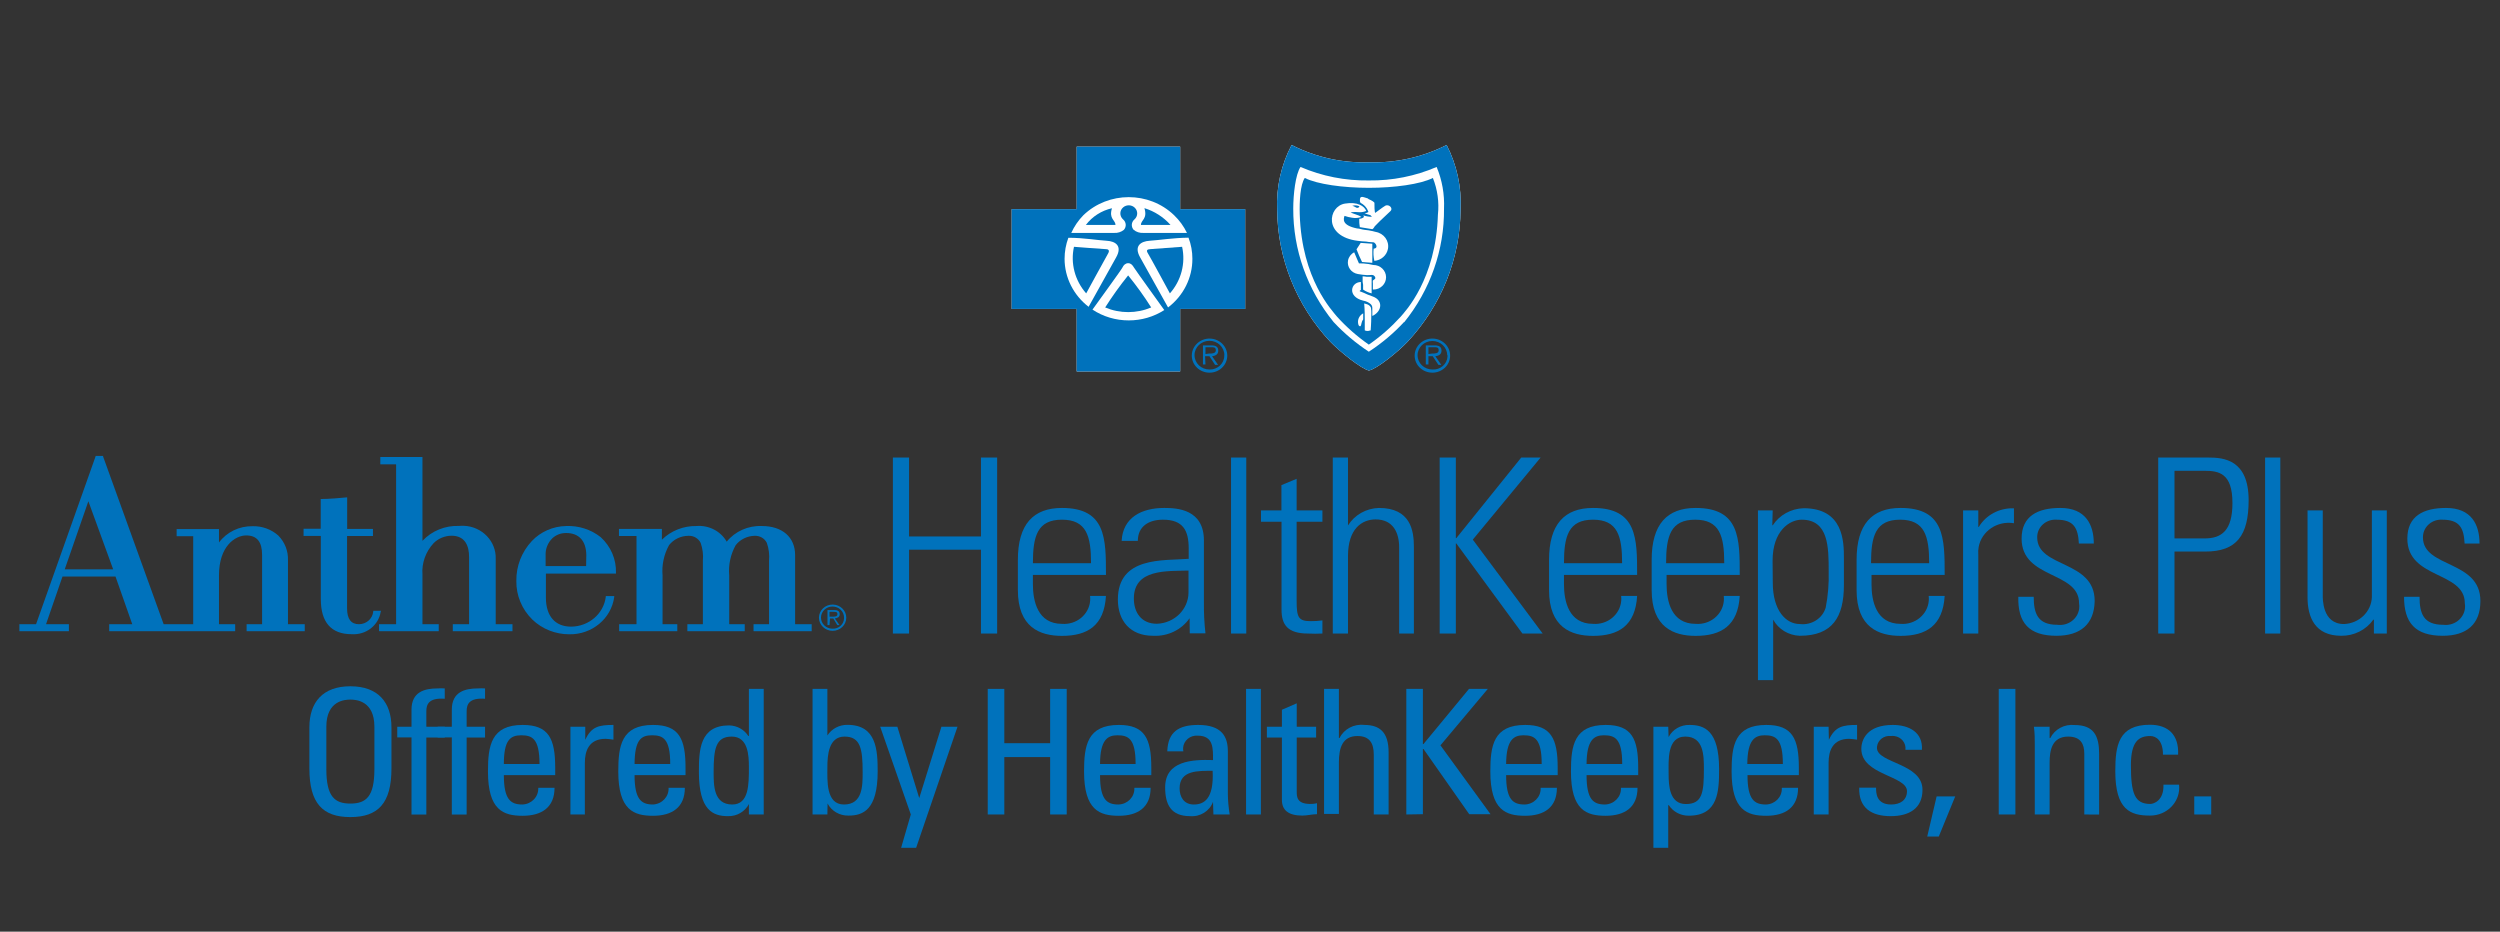 <svg width="322" height="120" xmlns="http://www.w3.org/2000/svg" xmlns:xlink="http://www.w3.org/1999/xlink" xml:space="preserve" overflow="hidden"><rect width="100%" height="100%" fill="#333333" stroke="none"/><g transform="translate(-128 -19)"><path d="M154.212 26.94 146.16 26.94 146.16 18.888 133.344 18.888 133.344 26.94 125.292 26.94 125.292 39.792 133.344 39.792 133.344 47.844 146.16 47.844 146.16 39.792 154.212 39.792 154.212 26.94Z" fill="#FFFFFF" transform="matrix(1.04 0 0 1 128 19)"/><path d="M147.6 45.744C147.634 44.532 148.643 43.576 149.855 43.609 151.068 43.642 152.023 44.652 151.991 45.864 151.957 47.057 150.978 48.006 149.784 48 148.571 47.994 147.593 47.006 147.599 45.793 147.599 45.776 147.6 45.76 147.6 45.744ZM151.632 45.744C151.632 44.723 150.804 43.896 149.784 43.896 148.763 43.896 147.936 44.723 147.936 45.744 147.936 46.765 148.764 47.592 149.784 47.592 149.788 47.592 149.792 47.592 149.796 47.592 150.776 47.619 151.594 46.847 151.621 45.866 151.622 45.825 151.621 45.785 151.62 45.744ZM149.292 46.944 148.98 46.944 148.98 44.484 150 44.484C150.66 44.484 150.876 44.724 150.876 45.18 150.876 45.636 150.54 45.84 150.108 45.876L150.852 46.992 150.48 46.992 149.784 45.876 149.244 45.876ZM149.736 45.54C150.084 45.54 150.576 45.54 150.576 45.12 150.576 44.7 150.288 44.724 149.988 44.724L149.292 44.724 149.292 45.6Z" fill="#0072BC" transform="matrix(1.04 0 0 1 128 19)"/><path d="M141.3 28.968C141.3 28.32 142.14 28.224 141.732 26.808 142.987 27.215 144.104 27.963 144.96 28.968Z" fill="#0072BC" transform="matrix(1.04 0 0 1 128 19)"/><path d="M138.144 28.968 134.484 28.968C135.269 27.89 136.415 27.128 137.712 26.82 137.304 28.224 138.144 28.32 138.144 28.968Z" fill="#0072BC" transform="matrix(1.04 0 0 1 128 19)"/><path d="M146.4 31.788C146.85 33.914 146.292 36.129 144.888 37.788 144.888 37.788 142.488 33.168 142.176 32.652 141.864 32.136 142.176 32.124 142.476 32.088 142.776 32.052 146.4 31.788 146.4 31.788Z" fill="#0072BC" transform="matrix(1.04 0 0 1 128 19)"/><path d="M133.008 31.788C133.008 31.788 136.704 32.088 136.932 32.088 137.16 32.088 137.508 32.16 137.232 32.652 136.956 33.144 134.52 37.788 134.52 37.788 133.116 36.129 132.558 33.914 133.008 31.788Z" fill="#0072BC" transform="matrix(1.04 0 0 1 128 19)"/><path d="M142.572 39.6C140.756 40.4 138.688 40.4 136.872 39.6 137.742 38.172 138.691 36.794 139.716 35.472 140.748 36.791 141.702 38.169 142.572 39.6Z" fill="#0072BC" transform="matrix(1.04 0 0 1 128 19)"/><path d="M154.212 26.94 146.16 26.94 146.16 18.888 133.344 18.888 133.344 26.94 125.292 26.94 125.292 39.792 133.344 39.792 133.344 47.844 146.16 47.844 146.16 39.792 154.212 39.792ZM134.172 27.72C137.274 24.617 142.303 24.616 145.406 27.718 146.068 28.379 146.608 29.151 147 30L141.6 30C141.164 30.028 140.734 29.886 140.4 29.604 140.059 29.205 140.102 28.607 140.496 28.26 140.923 27.872 140.954 27.212 140.567 26.785 140.179 26.358 139.519 26.327 139.092 26.715 138.665 27.102 138.634 27.762 139.021 28.189 139.044 28.214 139.067 28.238 139.092 28.26 139.486 28.607 139.529 29.205 139.188 29.604 138.854 29.886 138.424 30.028 137.988 30L132.672 30C133.037 29.159 133.544 28.388 134.172 27.72ZM131.844 33.324C131.845 32.404 132.004 31.491 132.312 30.624 134.256 30.624 135.912 30.948 137.04 31.008 138.168 31.068 139.02 31.68 138.24 33.132L134.82 39.516C132.938 38.012 131.843 35.733 131.844 33.324ZM139.788 41.268C138.186 41.27 136.62 40.785 135.3 39.876 135.96 38.904 138.9 34.728 139.02 34.44 139.14 34.152 139.392 33.9 139.716 33.9 140.04 33.9 140.232 34.104 140.424 34.44 140.616 34.776 144.192 39.936 144.192 39.936 142.889 40.807 141.355 41.27 139.788 41.268ZM144.66 39.6C144.552 39.396 141.972 34.572 141.192 33.132 140.412 31.692 141.264 31.08 142.392 31.008 143.52 30.936 145.26 30.636 147.192 30.612 147.511 31.48 147.674 32.399 147.672 33.324 147.685 35.768 146.574 38.081 144.66 39.6Z" fill="#0072BC" transform="matrix(1.04 0 0 1 128 19)"/><path d="M179.16 18.672C176.209 20.239 172.9 21.008 169.56 20.904 166.219 21.017 162.908 20.248 159.96 18.672 158.662 21.249 158.045 24.117 158.172 27 158.208 33.28 160.543 39.329 164.736 44.004 166.032 45.384 168.6 47.508 169.536 47.724 170.532 47.508 173.136 45.324 174.336 44.004 178.518 39.323 180.848 33.277 180.888 27 181.027 24.122 180.432 21.257 179.16 18.672Z" fill="#FFFFFF" transform="matrix(1.04 0 0 1 128 19)"/><path d="M175.2 45.744C175.234 44.532 176.243 43.576 177.456 43.609 178.668 43.642 179.623 44.652 179.591 45.865 179.558 47.039 178.607 47.98 177.432 48 176.219 48.02 175.22 47.054 175.2 45.841 175.199 45.809 175.199 45.776 175.2 45.744ZM179.232 45.744C179.225 44.73 178.398 43.913 177.384 43.92 176.37 43.927 175.554 44.754 175.56 45.768 175.567 46.777 176.387 47.592 177.396 47.592 178.368 47.653 179.206 46.914 179.267 45.942 179.27 45.876 179.272 45.81 179.268 45.744ZM176.904 46.944 176.58 46.944 176.58 44.484 177.648 44.484C178.308 44.484 178.524 44.724 178.524 45.18 178.524 45.636 178.188 45.84 177.756 45.876L178.5 46.992 178.14 46.992 177.432 45.876 176.904 45.876ZM177.336 45.54C177.696 45.54 178.176 45.54 178.176 45.12 178.176 44.7 177.888 44.724 177.588 44.724L176.904 44.724 176.904 45.6Z" fill="#0072BC" transform="matrix(1.04 0 0 1 128 19)"/><path d="M179.16 18.672C176.209 20.239 172.9 21.008 169.56 20.904 166.219 21.017 162.908 20.248 159.96 18.672 158.662 21.249 158.045 24.117 158.172 27 158.208 33.28 160.543 39.329 164.736 44.004 166.032 45.384 168.6 47.508 169.536 47.724 170.532 47.508 173.136 45.324 174.336 44.004 178.518 39.323 180.848 33.277 180.888 27 181.027 24.122 180.432 21.257 179.16 18.672ZM173.892 41.472C172.6 42.923 171.132 44.209 169.524 45.3 167.921 44.203 166.454 42.918 165.156 41.472 161.899 37.303 160.141 32.158 160.164 26.868 160.164 25.068 160.44 22.452 161.064 21.504 163.723 22.694 166.61 23.288 169.524 23.244 172.417 23.281 175.284 22.687 177.924 21.504 178.602 23.208 178.913 25.036 178.836 26.868 178.885 32.169 177.144 37.332 173.892 41.52Z" fill="#0072BC" transform="matrix(1.04 0 0 1 128 19)"/><path d="M168.36 26.568C168.36 26.568 168.288 26.76 168.156 26.772 168.047 26.786 167.936 26.751 167.856 26.676 167.738 26.598 167.609 26.541 167.472 26.508 167.765 26.413 168.083 26.435 168.36 26.568Z" fill="#0072BC" transform="matrix(1.04 0 0 1 128 19)"/><path d="M177.456 22.92C175.92 23.736 172.656 24.192 169.524 24.192 166.392 24.192 163.128 23.736 161.592 22.92 161.028 23.772 160.92 25.956 160.968 27.588 161.208 35.988 165.036 40.068 165.588 40.788 166.758 42.134 168.079 43.342 169.524 44.388 170.974 43.343 172.297 42.135 173.472 40.788 174.012 40.128 177.84 35.988 178.08 27.648 178.247 26.045 178.032 24.425 177.456 22.92ZM168.504 42C168.463 42.037 168.401 42.037 168.36 42 168.204 41.916 168.18 41.568 168.18 41.484 168.173 41.018 168.421 40.585 168.828 40.356L168.828 41.148C168.588 41.424 168.624 41.844 168.504 42ZM169.704 42.552C169.488 42.657 169.236 42.657 169.02 42.552 169.02 42.432 169.02 41.796 169.02 41.268 169.02 40.74 169.02 39.828 168.948 39.084L169.236 39.168C169.422 39.218 169.586 39.327 169.704 39.48 169.872 39.636 169.836 40.44 169.824 40.8 169.824 41.676 169.752 42.492 169.752 42.576ZM169.956 40.656 169.956 39.672C169.962 39.483 169.888 39.3 169.752 39.168 169.631 39.055 169.494 38.962 169.344 38.892 169.182 38.81 169.008 38.754 168.828 38.724 166.8 38.208 167.292 36.324 168.54 36.324 168.54 36.492 168.54 36.66 168.54 36.792 168.54 36.924 168.54 37.116 168.54 37.344 168.24 37.512 168.468 37.548 168.612 37.596 168.756 37.644 169.152 37.836 169.356 37.932L170.028 38.196C171.3 38.676 171.18 40.068 170.004 40.68ZM168.756 36.288C168.756 36.144 168.756 35.736 168.756 35.592 168.925 35.596 169.094 35.616 169.26 35.652 169.668 35.652 169.68 35.652 169.872 35.652 169.872 35.652 169.872 35.952 169.872 36.036 169.872 36.12 169.872 36.408 169.872 36.564 169.872 36.72 169.872 36.864 169.872 37.164 169.872 37.464 169.872 37.632 169.872 37.788 169.687 37.74 169.506 37.676 169.332 37.596 169.15 37.516 168.977 37.415 168.816 37.296 168.81 37.204 168.81 37.112 168.816 37.02L168.816 36.684ZM170.028 37.272C170.028 37.02 170.028 36.756 170.028 36.48 170.008 36.365 170.008 36.247 170.028 36.132 170.172 35.976 170.472 35.928 170.256 35.604 170.04 35.28 169.692 35.472 169.284 35.436 168.905 35.413 168.528 35.365 168.156 35.292 167.341 35.144 166.8 34.363 166.949 33.548 167.03 33.099 167.311 32.712 167.712 32.496L168.024 33.264 168.3 33.924C168.756 33.924 168.924 33.924 169.5 34.008L170.064 34.128C170.939 34.121 171.653 34.825 171.66 35.7 171.667 36.575 170.963 37.289 170.088 37.296ZM168 32.112 168.516 31.284 169.956 31.392 169.956 33.852 168.684 33.744 168.324 32.94ZM170.208 33.6C170.094 33.084 170.065 32.553 170.124 32.028 170.808 31.956 170.316 31.248 170.124 31.212 169.932 31.176 169.656 31.212 169.2 31.116 168.924 31.116 168.42 31.056 168.168 31.02 163.836 30.468 164.472 26.556 166.584 26.22 168.108 25.956 168.984 26.544 169.2 27.168 168.948 27.282 168.673 27.34 168.396 27.336 168.025 27.292 167.651 27.292 167.28 27.336 167.508 27.552 168.288 27.672 168.6 27.948 168.235 28.082 167.842 28.116 167.46 28.044 167.136 27.998 166.818 27.918 166.512 27.804 166.392 28.2 166.128 29.004 168.06 29.424 168.324 29.424 168.66 29.568 169.008 29.604 169.344 29.635 169.676 29.692 170.004 29.772L170.364 29.868C171.389 30.048 172.074 31.024 171.894 32.049 171.746 32.888 171.056 33.523 170.208 33.6ZM172.188 27.204C171.06 28.284 170.532 28.848 170.256 29.148 170.256 29.148 170.1 29.448 169.968 29.52L168.408 29.256C168.347 28.899 168.323 28.538 168.336 28.176 168.554 28.181 168.766 28.099 168.924 27.948L168.852 27.744C169.192 27.862 169.548 27.923 169.908 27.924L169.716 27.708C169.47 27.648 169.229 27.568 168.996 27.468 169.166 27.456 169.331 27.403 169.476 27.312 169.426 27.158 169.361 27.01 169.284 26.868 169.093 26.552 168.82 26.294 168.492 26.124 168.428 26.015 168.403 25.889 168.42 25.764 168.42 25.212 168.72 25.332 169.296 25.524 169.404 25.524 169.464 25.644 169.512 25.656 169.884 25.812 170.232 26.04 170.22 26.148 170.208 26.256 170.22 27.48 170.328 27.408 170.436 27.336 171.276 26.664 171.528 26.52 171.948 26.22 172.608 26.796 172.188 27.204Z" fill="#0072BC" transform="matrix(1.04 0 0 1 128 19)"/><path d="M101.424 79.548C101.431 78.614 102.194 77.861 103.128 77.868 104.062 77.875 104.815 78.638 104.808 79.572 104.801 80.502 104.046 81.252 103.116 81.252 102.182 81.252 101.424 80.495 101.424 79.56 101.424 79.556 101.424 79.552 101.424 79.548ZM104.532 79.548C104.532 78.759 103.893 78.12 103.104 78.12 102.315 78.12 101.676 78.76 101.676 79.548 101.676 80.337 102.315 80.976 103.104 80.976 103.108 80.976 103.112 80.976 103.116 80.976 103.871 81.003 104.505 80.413 104.532 79.658 104.534 79.621 104.534 79.585 104.532 79.548ZM102.732 80.508 102.48 80.508 102.48 78.576 103.32 78.576C103.812 78.576 103.992 78.768 103.992 79.116 103.992 79.464 103.728 79.62 103.392 79.656L103.968 80.508 103.692 80.508 103.2 79.656 102.792 79.656ZM103.068 79.428C103.344 79.428 103.716 79.428 103.716 79.116 103.716 78.804 103.488 78.804 103.26 78.804L102.732 78.804 102.732 79.428Z" fill="#0072BC" transform="matrix(1.04 0 0 1 128 19)"/><path d="M74.4 69.192C73.199 68.2 71.673 67.687 70.116 67.752 68.488 67.784 66.946 68.487 65.856 69.696 64.599 71.104 63.918 72.933 63.948 74.82 63.916 76.678 64.629 78.472 65.928 79.8 67.142 81.018 68.792 81.701 70.512 81.696 73.316 81.744 75.708 79.677 76.068 76.896L76.068 76.776 75.024 76.776 75.024 76.872C74.764 79.052 72.923 80.697 70.728 80.712 68.748 80.712 67.62 79.356 67.608 77.004L67.608 73.884 76.284 73.884 76.284 73.776C76.337 72.05 75.651 70.382 74.4 69.192ZM72.588 72.912 67.572 72.912 67.572 71.508C67.539 70.701 67.838 69.916 68.4 69.336 68.858 68.888 69.476 68.642 70.116 68.652 71.712 68.652 72.6 69.672 72.612 71.52Z" fill="#0072BC" transform="matrix(1.04 0 0 1 128 19)"/><path d="M47.196 78.672 46.224 78.672 46.224 78.768C46.144 79.685 45.38 80.391 44.46 80.4 43.476 80.4 42.984 79.716 42.984 78.372L42.984 69.036 46.188 69.036 46.188 68.124 42.996 68.124 42.996 64.068 42.888 64.068C42.132 64.152 40.608 64.272 39.816 64.272L39.72 64.272 39.72 68.1 37.596 68.1 37.596 69.024 39.732 69.024 39.732 77.16C39.732 80.16 41.016 81.684 43.548 81.684 45.32 81.81 46.889 80.549 47.148 78.792Z" fill="#0072BC" transform="matrix(1.04 0 0 1 128 19)"/><path d="M35.664 80.4 35.664 72.144C35.704 70.97 35.272 69.829 34.464 68.976 33.599 68.172 32.452 67.74 31.272 67.776 29.626 67.749 28.073 68.534 27.12 69.876L27.12 68.256 27.12 68.148 21.876 68.148 21.876 69.06 23.928 69.06 23.928 80.4 20.268 80.4 12.768 58.8 12.768 58.728 11.832 58.728 11.832 58.8 4.464 80.4 2.4 80.4 2.4 81.3 8.532 81.3 8.532 80.4 5.7 80.4 7.74 74.256 14.304 74.256 16.38 80.4 13.524 80.4 13.524 81.3 29.124 81.3 29.124 80.4 27.12 80.4 27.12 74.1C27.12 70.332 29.136 68.964 30.492 68.964 31.848 68.964 32.46 69.816 32.46 71.484L32.46 80.4 30.54 80.4 30.54 81.3 37.74 81.3 37.74 80.4 35.664 80.4ZM10.944 64.56 14.016 73.332 8.016 73.332Z" fill="#0072BC" transform="matrix(1.04 0 0 1 128 19)"/><path d="M61.392 80.4 61.392 72C61.477 69.722 59.699 67.806 57.421 67.721 57.228 67.714 57.035 67.72 56.844 67.74 55.125 67.674 53.467 68.378 52.32 69.66L52.32 58.86 47.1 58.86 47.1 59.808 49.056 59.808 49.056 80.4 46.944 80.4 46.944 81.3 54.336 81.3 54.336 80.4 52.32 80.4 52.32 74.016C52.212 72.527 52.715 71.059 53.712 69.948 54.291 69.349 55.087 69.007 55.92 69 57.708 69 58.092 70.476 58.092 71.712L58.092 80.4 56.076 80.4 56.076 81.3 63.468 81.3 63.468 80.4 61.392 80.4Z" fill="#0072BC" transform="matrix(1.04 0 0 1 128 19)"/><path d="M100.488 80.4 98.472 80.4 98.472 71.496C98.472 69.192 96.888 67.752 94.356 67.752 92.663 67.679 91.04 68.43 90 69.768 89.258 68.411 87.785 67.62 86.244 67.752 84.638 67.725 83.091 68.364 81.972 69.516L81.972 68.232 81.972 68.124 76.656 68.124 76.656 69.036 78.828 69.036 78.828 80.4 76.68 80.4 76.68 81.3 83.88 81.3 83.88 80.4 82.056 80.4 82.056 74.124C81.944 72.77 82.223 71.412 82.86 70.212 83.429 69.46 84.317 69.016 85.26 69.012 85.902 68.981 86.5 69.341 86.772 69.924 87.022 70.661 87.116 71.441 87.048 72.216L87.048 80.4 85.128 80.4 85.128 81.3 92.232 81.3 92.232 80.4 90.312 80.4 90.312 74.124C90.194 72.77 90.474 71.41 91.116 70.212 91.672 69.476 92.534 69.034 93.456 69.012 94.098 68.981 94.696 69.341 94.968 69.924 95.218 70.661 95.312 71.441 95.244 72.216L95.244 80.4 93.324 80.4 93.324 81.3 100.524 81.3 100.524 80.4Z" fill="#0072BC" transform="matrix(1.04 0 0 1 128 19)"/><path d="M110.58 81.6 110.58 58.932 112.584 58.932 112.584 69.096 121.488 69.096 121.488 58.932 123.492 58.932 123.492 81.6 121.488 81.6 121.488 70.8 112.584 70.8 112.584 81.6Z" fill="#0072BC" transform="matrix(1.04 0 0 1 128 19)"/><path d="M127.92 74.052 127.92 75.252C127.92 77.436 128.52 80.352 131.52 80.352 133.303 80.496 134.867 79.167 135.011 77.384 135.028 77.173 135.024 76.962 135 76.752L136.968 76.752C136.752 80.58 134.688 81.9 131.52 81.9 128.784 81.9 126.06 80.796 126.06 76.008L126.06 72.108C126.06 67.524 127.968 65.424 131.52 65.424 136.968 65.424 136.968 69.348 136.968 74.052ZM135.12 72.54C135.12 69.036 134.556 66.936 131.52 66.936 128.484 66.936 127.92 69.036 127.92 72.54Z" fill="#0072BC" transform="matrix(1.04 0 0 1 128 19)"/><path d="M147.324 79.632 147.324 79.632C146.321 81.131 144.601 81.989 142.8 81.888 139.98 81.888 138.444 79.968 138.444 77.22 138.444 71.664 144.024 72.228 147.216 71.976L147.216 70.656C147.216 68.34 146.532 66.936 144.024 66.936 142.296 66.936 140.916 67.776 140.916 69.66L138.912 69.66C139.068 66.624 141.42 65.424 144.18 65.424 145.776 65.424 149.1 65.58 149.1 69.624L149.1 77.592C149.084 78.923 149.148 80.253 149.292 81.576L147.348 81.576ZM147.192 73.488C144.504 73.572 140.424 73.26 140.424 77.088 140.424 78.876 141.336 80.34 143.28 80.34 145.445 80.263 147.168 78.498 147.192 76.332Z" fill="#0072BC" transform="matrix(1.04 0 0 1 128 19)"/><path d="M152.46 81.6 152.46 58.932 154.344 58.932 154.344 81.6Z" fill="#0072BC" transform="matrix(1.04 0 0 1 128 19)"/><path d="M156.168 67.2 156.168 65.736 158.7 65.736 158.7 62.484 160.584 61.668 160.584 65.736 163.776 65.736 163.776 67.2 160.584 67.2 160.584 77.4C160.584 79.5 160.8 80.004 162.312 80.004 162.802 80.009 163.291 79.977 163.776 79.908L163.776 81.6C163.184 81.63 162.592 81.63 162 81.6 159.468 81.6 158.712 80.472 158.712 78.528L158.712 67.2Z" fill="#0072BC" transform="matrix(1.04 0 0 1 128 19)"/><path d="M165.06 81.6 165.06 58.932 166.944 58.932 166.944 67.68 166.944 67.68C167.749 66.322 169.194 65.471 170.772 65.424 174.696 65.424 175.104 68.34 175.104 70.416L175.104 81.6 173.28 81.6 173.28 70.5C173.28 68.652 172.56 66.9 170.364 66.9 168.672 66.9 166.944 68.1 166.944 71.604L166.944 81.6Z" fill="#0072BC" transform="matrix(1.04 0 0 1 128 19)"/><path d="M178.296 81.6 178.296 58.932 180.3 58.932 180.3 69.312 180.36 69.312 188.4 58.932 190.8 58.932 182.4 69.504 191.052 81.6 188.544 81.6 180.36 69.996 180.3 69.996 180.3 81.6Z" fill="#0072BC" transform="matrix(1.04 0 0 1 128 19)"/><path d="M193.692 74.052 193.692 75.252C193.692 77.436 194.28 80.352 197.292 80.352 199.075 80.496 200.639 79.167 200.783 77.384 200.8 77.173 200.796 76.962 200.772 76.752L202.752 76.752C202.536 80.58 200.46 81.9 197.292 81.9 194.568 81.9 191.844 80.796 191.844 76.008L191.844 72.108C191.844 67.524 193.752 65.424 197.292 65.424 202.752 65.424 202.752 69.348 202.752 74.052ZM200.892 72.54C200.892 69.036 200.328 66.936 197.292 66.936 194.256 66.936 193.692 69.036 193.692 72.54Z" fill="#0072BC" transform="matrix(1.04 0 0 1 128 19)"/><path d="M206.4 74.052 206.4 75.252C206.4 77.436 206.988 80.352 210 80.352 211.783 80.496 213.347 79.167 213.491 77.384 213.508 77.173 213.504 76.962 213.48 76.752L215.46 76.752C215.244 80.58 213.168 81.9 210 81.9 207.276 81.9 204.552 80.796 204.552 76.008L204.552 72.108C204.552 67.524 206.46 65.424 210 65.424 215.46 65.424 215.46 69.348 215.46 74.052ZM213.54 72.54C213.54 69.036 212.976 66.936 209.94 66.936 206.904 66.936 206.34 69.036 206.34 72.54Z" fill="#0072BC" transform="matrix(1.04 0 0 1 128 19)"/><path d="M219.492 67.656 219.552 67.656C220.381 66.331 221.818 65.507 223.38 65.46 228.324 65.46 228.36 69.792 228.36 71.856L228.36 75.36C228.36 79.476 226.944 81.888 222.9 81.888 221.507 81.84 220.247 81.047 219.6 79.812L219.6 79.812 219.6 87.6 217.716 87.6 217.716 65.736 219.54 65.736ZM219.552 75.048C219.552 78.648 221.184 80.376 222.9 80.376 224.339 80.558 225.697 79.668 226.104 78.276 226.391 76.749 226.516 75.197 226.476 73.644 226.476 70.5 226.476 66.936 223.128 66.936 221.676 66.936 219.528 68.316 219.528 72.228Z" fill="#0072BC" transform="matrix(1.04 0 0 1 128 19)"/><path d="M231.78 74.052 231.78 75.252C231.78 77.436 232.368 80.352 235.38 80.352 237.163 80.496 238.727 79.167 238.871 77.384 238.888 77.173 238.884 76.962 238.86 76.752L240.84 76.752C240.624 80.58 238.548 81.9 235.38 81.9 232.656 81.9 229.932 80.796 229.932 76.008L229.932 72.108C229.932 67.524 231.84 65.424 235.38 65.424 240.84 65.424 240.84 69.348 240.84 74.052ZM238.92 72.54C238.92 69.036 238.356 66.936 235.32 66.936 232.284 66.936 231.72 69.036 231.72 72.54Z" fill="#0072BC" transform="matrix(1.04 0 0 1 128 19)"/><path d="M245.004 67.872 245.064 67.872C245.956 66.323 247.634 65.399 249.42 65.472L249.42 67.392C247.363 67.033 245.406 68.41 245.047 70.466 244.991 70.786 244.976 71.112 245.004 71.436L245.004 81.6 243.12 81.6 243.12 65.736 245.004 65.736Z" fill="#0072BC" transform="matrix(1.04 0 0 1 128 19)"/><path d="M254.688 81.888C251.28 81.888 249.888 80.22 249.96 76.872L251.868 76.872C251.868 79.032 252.372 80.472 254.784 80.472 256.097 80.657 257.31 79.743 257.495 78.43 257.53 78.184 257.526 77.933 257.484 77.688 257.484 73.548 250.368 74.616 250.368 69.372 250.368 66.456 252.372 65.424 255.168 65.424 258.3 65.424 259.308 67.584 259.308 70.008L257.46 70.008C257.364 67.992 256.824 66.936 254.7 66.936 253.464 66.85 252.391 67.782 252.305 69.018 252.3 69.084 252.299 69.15 252.3 69.216 252.3 73.176 259.416 72.108 259.416 77.4 259.368 80.4 257.64 81.888 254.688 81.888Z" fill="#0072BC" transform="matrix(1.04 0 0 1 128 19)"/><path d="M267.288 58.932 273.504 58.932C275.376 58.932 278.484 59.184 278.484 64.428 278.484 68.964 277.008 71.04 273.12 71.04L269.304 71.04 269.304 81.6 267.288 81.6ZM269.304 69.348 273.036 69.348C275.136 69.348 276.48 68.34 276.48 64.8 276.48 60.948 274.812 60.636 273 60.636L269.304 60.636Z" fill="#0072BC" transform="matrix(1.04 0 0 1 128 19)"/><path d="M280.524 81.6 280.524 58.932 282.408 58.932 282.408 81.6Z" fill="#0072BC" transform="matrix(1.04 0 0 1 128 19)"/><path d="M295.596 65.736 295.596 81.6 294 81.6 294 79.812 293.928 79.812C293.036 81.127 291.545 81.907 289.956 81.888 286.692 81.888 285.78 79.488 285.78 76.932L285.78 65.736 287.664 65.736 287.664 76.62C287.664 77.052 287.568 80.376 290.292 80.376 292.178 80.302 293.687 78.783 293.748 76.896L293.748 65.736Z" fill="#0072BC" transform="matrix(1.04 0 0 1 128 19)"/><path d="M302.532 81.888C299.112 81.888 297.732 80.22 297.732 76.872L299.652 76.872C299.652 79.032 300.144 80.472 302.568 80.472 303.882 80.65 305.09 79.73 305.269 78.416 305.302 78.174 305.297 77.929 305.256 77.688 305.256 73.548 298.14 74.616 298.14 69.372 298.14 66.456 300.144 65.424 302.94 65.424 306.084 65.424 307.08 67.584 307.08 70.008L305.232 70.008C305.136 67.992 304.608 66.936 302.472 66.936 301.229 66.856 300.156 67.8 300.077 69.043 300.073 69.101 300.071 69.158 300.072 69.216 300.072 73.176 307.188 72.108 307.188 77.4 307.2 80.4 305.472 81.888 302.532 81.888Z" fill="#0072BC" transform="matrix(1.04 0 0 1 128 19)"/><path d="M38.316 98.988 38.316 93.684C38.316 90.456 39.972 88.392 43.392 88.392 46.812 88.392 48.48 90.456 48.48 93.684L48.48 98.988C48.48 103.464 46.824 105.24 43.392 105.24 39.96 105.24 38.316 103.464 38.316 98.988ZM46.368 99.084 46.368 93.6C46.368 90.216 44.04 90.108 43.392 90.108 42.744 90.108 40.416 90.216 40.416 93.6L40.416 99.072C40.416 102.6 41.448 103.5 43.392 103.5 45.336 103.5 46.368 102.612 46.368 99.084Z" fill="#0072BC" transform="matrix(1.04 0 0 1 128 19)"/><path d="M50.964 93.6 50.964 91.404C50.964 89.112 52.572 88.668 54.204 88.668 54.496 88.646 54.788 88.646 55.08 88.668L55.08 90C53.136 89.856 52.8 90.684 52.8 91.608L52.8 93.6 55.08 93.6 55.08 94.992 52.8 94.992 52.8 104.916 50.964 104.916 50.964 94.98 49.2 94.98 49.2 93.6Z" fill="#0072BC" transform="matrix(1.04 0 0 1 128 19)"/><path d="M55.956 93.6 55.956 91.404C55.956 89.112 57.564 88.668 59.208 88.668 59.496 88.646 59.784 88.646 60.072 88.668L60.072 90C58.128 89.856 57.792 90.684 57.792 91.608L57.792 93.6 60.072 93.6 60.072 94.992 57.792 94.992 57.792 104.916 55.956 104.916 55.956 94.98 54.204 94.98 54.204 93.6Z" fill="#0072BC" transform="matrix(1.04 0 0 1 128 19)"/><path d="M62.4 99.84C62.4 102.996 63.252 103.62 64.692 103.62 65.818 103.582 66.7 102.638 66.662 101.512 66.661 101.499 66.661 101.485 66.66 101.472L68.676 101.472C68.676 103.98 67.104 105.072 64.728 105.072 62.352 105.072 60.432 104.364 60.432 99.372 60.432 96.048 60.816 93.372 64.728 93.372 67.956 93.372 68.76 95.136 68.76 98.88L68.76 99.84ZM66.816 98.4C66.816 95.112 65.892 94.704 64.548 94.704 63.204 94.704 62.4 95.316 62.4 98.4Z" fill="#0072BC" transform="matrix(1.04 0 0 1 128 19)"/><path d="M72.48 95.292 72.48 95.292C73.236 93.576 74.184 93.372 75.972 93.372L75.972 95.268C75.646 95.214 75.318 95.178 74.988 95.16 72.948 95.16 72.432 96.708 72.432 98.232L72.432 104.904 70.644 104.904 70.644 93.6 72.48 93.6Z" fill="#0072BC" transform="matrix(1.04 0 0 1 128 19)"/><path d="M78.588 99.84C78.588 102.996 79.44 103.62 80.88 103.62 82.003 103.556 82.861 102.595 82.8 101.472L84.816 101.472C84.816 103.98 83.244 105.072 80.88 105.072 78.516 105.072 76.572 104.364 76.572 99.372 76.572 96.048 76.956 93.372 80.88 93.372 84.096 93.372 84.9 95.136 84.9 98.88L84.9 99.84ZM83.004 98.4C83.004 95.112 82.092 94.704 80.748 94.704 79.404 94.704 78.612 95.268 78.588 98.4Z" fill="#0072BC" transform="matrix(1.04 0 0 1 128 19)"/><path d="M92.748 88.728 94.584 88.728 94.584 104.904 92.748 104.904 92.748 103.56 92.748 103.56C92.264 104.543 91.251 105.153 90.156 105.12 88.332 105.12 86.556 104.412 86.556 99.432 86.556 96.612 86.652 93.432 90.3 93.432 91.274 93.451 92.171 93.967 92.676 94.8L92.748 94.8ZM90.624 94.872C88.644 94.872 88.38 96.432 88.38 99.456 88.38 101.16 88.38 103.62 90.684 103.62 92.748 103.62 92.748 101.076 92.748 98.82 92.748 97.284 92.652 94.872 90.624 94.872Z" fill="#0072BC" transform="matrix(1.04 0 0 1 128 19)"/><path d="M102.468 104.904 100.632 104.904 100.632 88.728 102.468 88.728 102.468 94.728 102.468 94.728C102.999 93.868 103.941 93.349 104.952 93.36 108.552 93.36 108.696 96.6 108.696 99.36 108.696 104.34 106.86 105.048 105.096 105.048 103.998 105.079 102.982 104.471 102.492 103.488L102.492 103.488ZM104.52 103.62C106.836 103.62 106.836 101.22 106.836 99.456 106.836 96.432 106.56 94.872 104.592 94.872 102.624 94.872 102.468 97.272 102.468 98.784 102.468 100.512 102.264 103.62 104.52 103.62Z" fill="#0072BC" transform="matrix(1.04 0 0 1 128 19)"/><path d="M113.844 102.792 113.844 102.792 116.592 93.6 118.584 93.6 113.46 109.2 111.6 109.2 112.8 104.904 109.008 93.6 111.132 93.6Z" fill="#0072BC" transform="matrix(1.04 0 0 1 128 19)"/><path d="M122.328 104.904 122.328 88.728 124.38 88.728 124.38 95.724 130.056 95.724 130.056 88.728 132.108 88.728 132.108 104.904 130.056 104.904 130.056 97.512 124.38 97.512 124.38 104.904Z" fill="#0072BC" transform="matrix(1.04 0 0 1 128 19)"/><path d="M136.236 99.84C136.236 102.996 137.076 103.62 138.516 103.62 139.636 103.589 140.518 102.656 140.486 101.536 140.486 101.515 140.485 101.493 140.484 101.472L142.5 101.472C142.5 103.98 140.928 105.072 138.564 105.072 136.2 105.072 134.256 104.364 134.256 99.372 134.256 96.048 134.64 93.372 138.564 93.372 141.78 93.372 142.584 95.136 142.584 98.88L142.584 99.84ZM140.64 98.4C140.64 95.112 139.728 94.704 138.384 94.704 137.184 94.704 136.248 95.268 136.236 98.4Z" fill="#0072BC" transform="matrix(1.04 0 0 1 128 19)"/><path d="M150.228 103.272 150.228 103.272C149.815 104.466 148.643 105.228 147.384 105.12 144.984 105.12 144.3 103.584 144.3 101.412 144.3 97.98 147.66 97.812 150.228 97.896 150.228 96.396 150.3 94.752 148.332 94.752 147.407 94.68 146.598 95.371 146.526 96.296 146.514 96.454 146.524 96.613 146.556 96.768L144.564 96.768C144.648 94.248 145.992 93.372 148.392 93.372 151.308 93.372 152.064 94.872 152.064 96.768L152.064 102.216C152.074 103.116 152.15 104.015 152.292 104.904L150.276 104.904ZM146.088 101.544C146.088 102.636 146.616 103.62 147.852 103.62 149.088 103.62 150.36 102.936 150.18 99.276 148.44 99.3 146.088 99.144 146.088 101.544Z" fill="#0072BC" transform="matrix(1.04 0 0 1 128 19)"/><path d="M156.156 104.904 154.32 104.904 154.32 88.728 156.156 88.728Z" fill="#0072BC" transform="matrix(1.04 0 0 1 128 19)"/><path d="M158.76 93.6 158.76 91.416 160.596 90.588 160.596 93.6 162.996 93.6 162.996 94.992 160.596 94.992 160.596 101.916C160.596 102.624 160.596 103.548 162.276 103.548 162.408 103.548 162.696 103.548 163.104 103.452L163.104 104.868C162.492 104.868 161.904 105.048 161.292 105.048 159.54 105.048 158.76 104.328 158.76 103.032L158.76 94.992 156.9 94.992 156.9 93.6Z" fill="#0072BC" transform="matrix(1.04 0 0 1 128 19)"/><path d="M170.136 104.904 170.136 97.2C170.136 95.808 169.68 94.8 168.12 94.8 166.284 94.8 165.816 96.276 165.816 98.184L165.816 104.832 163.98 104.832 163.98 88.728 165.816 88.728 165.816 95.052 165.9 95.052C166.454 93.888 167.693 93.21 168.972 93.372 170.892 93.372 171.972 94.332 171.972 96.888L171.972 104.904Z" fill="#0072BC" transform="matrix(1.04 0 0 1 128 19)"/><path d="M174.168 104.904 174.168 88.728 176.22 88.728 176.22 95.832 176.292 95.832 181.932 88.728 184.26 88.728 178.392 96 184.596 104.868 181.956 104.868 176.292 96.468 176.22 96.468 176.22 104.868Z" fill="#0072BC" transform="matrix(1.04 0 0 1 128 19)"/><path d="M186.528 99.84C186.528 102.996 187.38 103.62 188.808 103.62 189.928 103.602 190.822 102.68 190.804 101.56 190.802 101.531 190.801 101.501 190.8 101.472L192.816 101.472C192.816 103.98 191.256 105.072 188.88 105.072 186.504 105.072 184.572 104.364 184.572 99.372 184.572 96.048 184.956 93.372 188.88 93.372 192.096 93.372 192.912 95.136 192.912 98.88L192.912 99.84ZM190.932 98.4C190.932 95.112 190.02 94.704 188.676 94.704 187.476 94.704 186.552 95.268 186.528 98.4Z" fill="#0072BC" transform="matrix(1.04 0 0 1 128 19)"/><path d="M196.488 99.84C196.488 102.996 197.34 103.62 198.768 103.62 199.895 103.588 200.782 102.65 200.75 101.524 200.749 101.506 200.749 101.489 200.748 101.472L202.8 101.472C202.8 103.98 201.228 105.072 198.852 105.072 196.476 105.072 194.556 104.364 194.556 99.372 194.556 96.048 194.94 93.372 198.852 93.372 202.08 93.372 202.884 95.136 202.884 98.88L202.884 99.84ZM200.904 98.4C200.904 95.112 199.98 94.704 198.636 94.704 197.436 94.704 196.512 95.268 196.488 98.4Z" fill="#0072BC" transform="matrix(1.04 0 0 1 128 19)"/><path d="M206.652 94.932 206.652 94.932C207.138 93.951 208.15 93.342 209.244 93.372 211.068 93.372 212.904 94.08 212.904 99.06 212.904 101.88 212.808 105.06 209.16 105.06 208.151 105.076 207.208 104.562 206.676 103.704L206.604 103.704 206.604 109.2 204.768 109.2 204.768 93.6 206.604 93.6ZM211.02 99.06C211.02 97.356 211.02 94.872 208.716 94.872 206.412 94.872 206.652 98.004 206.652 99.672 206.652 101.172 206.748 103.56 208.788 103.56 210.828 103.56 211.02 102.084 211.02 99.06Z" fill="#0072BC" transform="matrix(1.04 0 0 1 128 19)"/><path d="M216.42 99.84C216.42 102.996 217.272 103.62 218.7 103.62 219.814 103.596 220.696 102.674 220.672 101.561 220.672 101.531 220.67 101.502 220.668 101.472L222.684 101.472C222.684 103.98 221.124 105.072 218.748 105.072 216.372 105.072 214.452 104.364 214.452 99.372 214.452 96.048 214.824 93.372 218.748 93.372 221.976 93.372 222.78 95.136 222.78 98.88L222.78 99.84ZM220.8 98.4C220.8 95.112 219.888 94.704 218.544 94.704 217.344 94.704 216.42 95.268 216.396 98.4Z" fill="#0072BC" transform="matrix(1.04 0 0 1 128 19)"/><path d="M226.5 95.292 226.5 95.292C227.268 93.576 228.204 93.372 229.992 93.372L229.992 95.268C229.667 95.214 229.338 95.178 229.008 95.16 226.968 95.16 226.464 96.708 226.464 98.232L226.464 104.904 224.628 104.904 224.628 93.6 226.464 93.6Z" fill="#0072BC" transform="matrix(1.04 0 0 1 128 19)"/><path d="M234.156 105.12C231.756 105.12 230.184 104.052 230.256 101.448L232.344 101.448C232.344 102.096 232.344 103.62 234.216 103.62 235.32 103.62 236.172 103.068 236.172 101.904 236.172 99.888 230.52 99.84 230.52 96.456 230.52 95.256 231.24 93.372 234.42 93.372 236.436 93.372 238.164 94.332 238.02 96.576L235.98 96.576C236.087 95.701 235.464 94.905 234.589 94.799 234.457 94.783 234.324 94.783 234.192 94.8 233.344 94.694 232.57 95.296 232.464 96.144 232.457 96.204 232.452 96.264 232.452 96.324 232.452 98.316 238.092 98.28 238.092 101.724 238.092 104.16 236.4 105.12 234.156 105.12Z" fill="#0072BC" transform="matrix(1.04 0 0 1 128 19)"/><path d="M239.844 102.576 242.148 102.576 240.108 107.748 238.68 107.748Z" fill="#0072BC" transform="matrix(1.04 0 0 1 128 19)"/><path d="M249.6 104.904 247.536 104.904 247.536 88.728 249.6 88.728Z" fill="#0072BC" transform="matrix(1.04 0 0 1 128 19)"/><path d="M258.132 104.904 258.132 97.068C258.132 95.868 257.712 94.872 256.14 94.872 254.124 94.872 253.836 96.66 253.836 98.208L253.836 104.904 252 104.904 252 96C252 95.22 252 94.44 251.892 93.6L253.836 93.6 253.836 95.064 253.92 95.064C254.466 93.915 255.68 93.24 256.944 93.384 259.344 93.384 259.968 94.836 259.968 97.08L259.968 104.916Z" fill="#0072BC" transform="matrix(1.04 0 0 1 128 19)"/><path d="M267.876 97.2C267.876 95.34 267 94.8 266.304 94.8 264.9 94.8 263.904 95.472 263.904 98.556 263.904 102.228 264.384 103.548 266.304 103.548 266.736 103.548 268.008 103.104 267.936 101.064L269.868 101.064C270.08 103.041 268.65 104.815 266.672 105.027 266.538 105.042 266.404 105.049 266.268 105.048 263.868 105.048 261.972 104.34 261.972 99.348 261.972 96.024 262.356 93.348 266.268 93.348 268.536 93.348 269.868 94.668 269.748 97.2Z" fill="#0072BC" transform="matrix(1.04 0 0 1 128 19)"/><path d="M273.852 104.904 271.752 104.904 271.752 102.576 273.852 102.576Z" fill="#0072BC" transform="matrix(1.04 0 0 1 128 19)"/></g></svg>